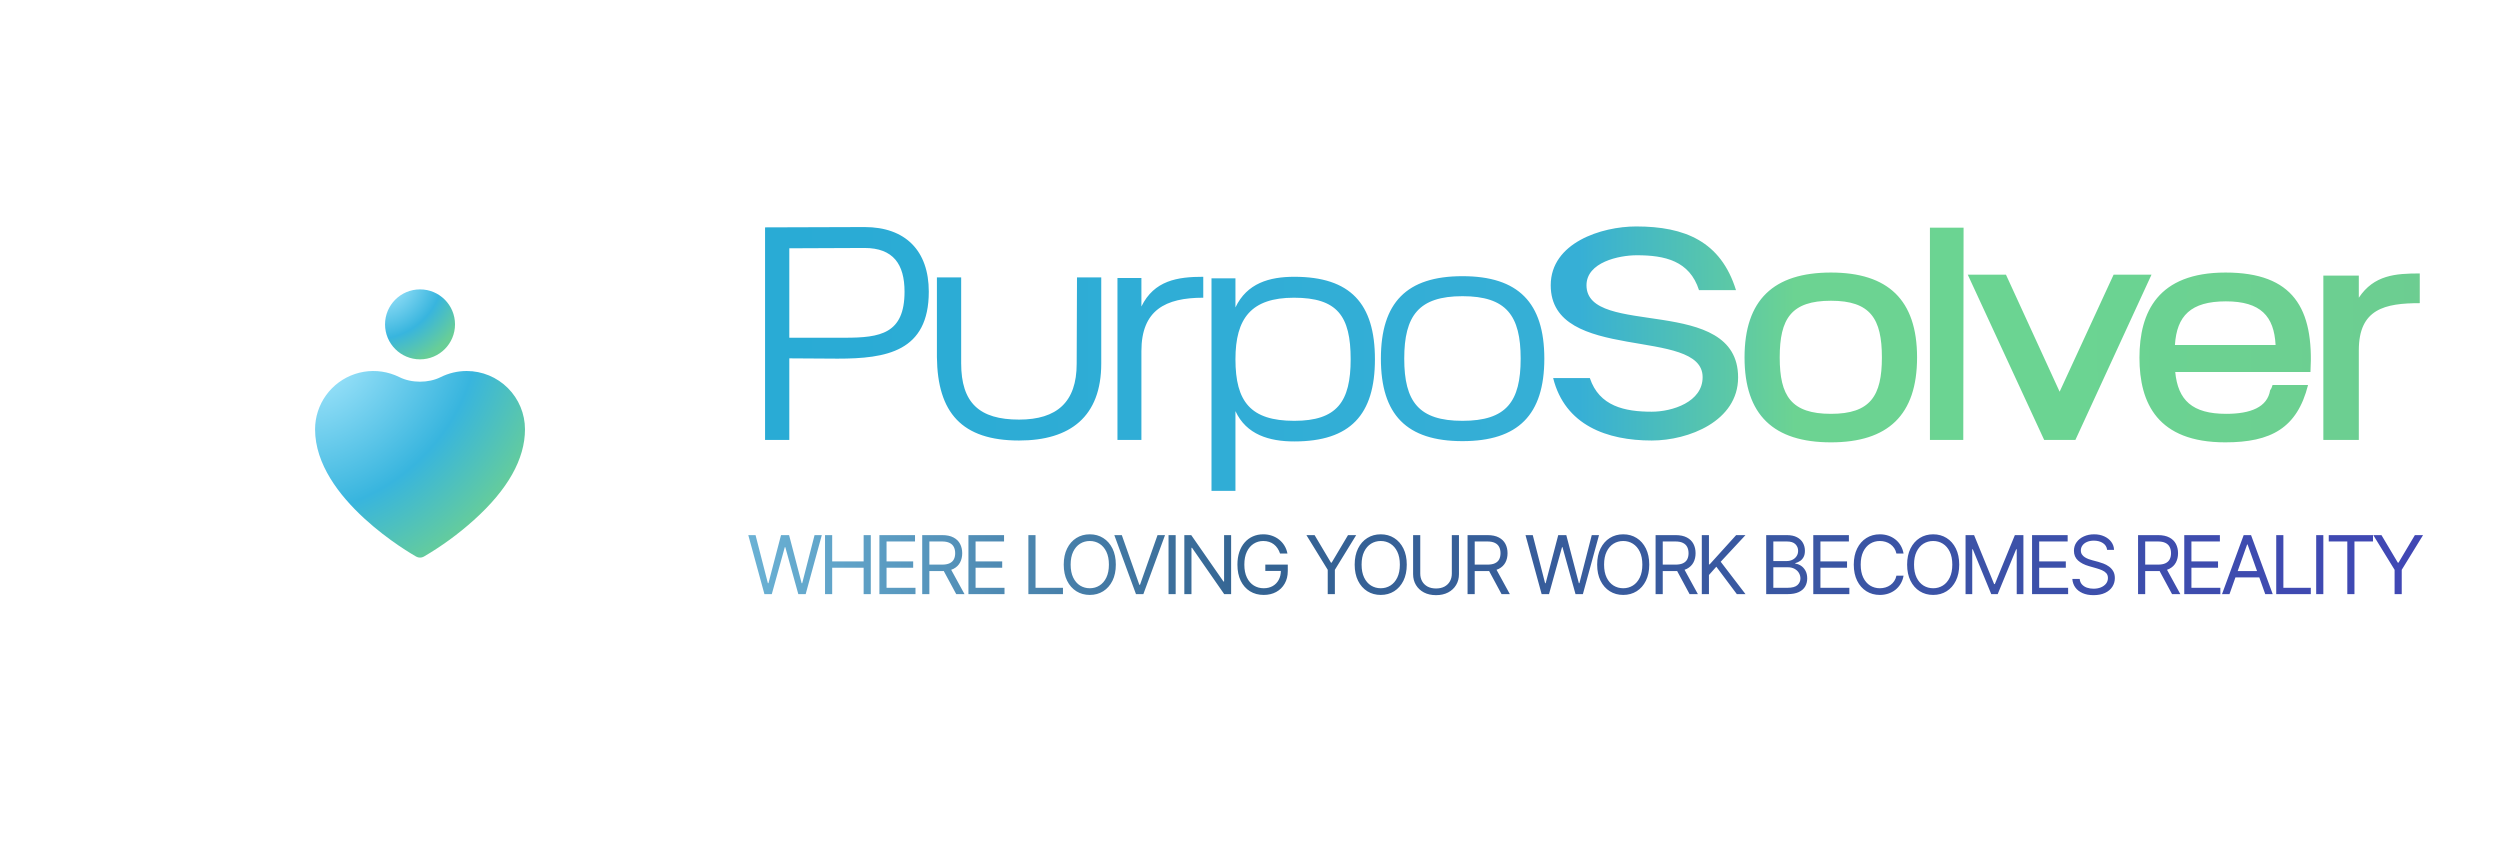 <svg width="174" height="60" viewBox="0 0 174 60" fill="none" xmlns="http://www.w3.org/2000/svg">
<g filter="url(#filter0_d_2737_728)">
<rect x="13" y="11.345" width="32.467" height="33.279" rx="9.74" fill="url(#paint0_linear_2737_728)" shape-rendering="crispEdges"/>
<g filter="url(#filter1_i_2737_728)">
<path d="M32.48 23.52C31.851 23.52 31.229 23.667 30.666 23.948C29.824 24.369 28.644 24.369 27.802 23.948C27.608 23.852 27.406 23.77 27.197 23.705C26.384 23.451 25.512 23.459 24.704 23.728C23.896 23.998 23.193 24.514 22.695 25.205C22.197 25.896 21.929 26.727 21.929 27.578C21.929 32.442 28.686 36.277 28.97 36.439C29.05 36.484 29.142 36.508 29.234 36.507C29.326 36.508 29.417 36.485 29.498 36.439C30.742 35.712 31.909 34.86 32.981 33.896C35.342 31.772 36.539 29.648 36.539 27.578C36.539 26.502 36.111 25.47 35.35 24.709C34.589 23.948 33.557 23.52 32.48 23.52Z" fill="url(#paint1_radial_2737_728)"/>
</g>
<g filter="url(#filter2_i_2737_728)">
<circle cx="29.234" cy="20.274" r="2.435" fill="url(#paint2_radial_2737_728)"/>
</g>
<rect x="12.682" y="11.027" width="33.103" height="33.915" rx="10.058" stroke="white" stroke-width="0.636" shape-rendering="crispEdges"/>
</g>
<path d="M54.936 24.941C55.611 24.941 57.595 24.962 58.292 24.962C61.689 24.962 64.644 24.477 64.644 20.299C64.644 17.45 63.019 15.803 60.17 15.803C58.439 15.803 54.978 15.825 53.248 15.825V30.618H54.936V24.941ZM60.17 17.259C62.175 17.259 62.956 18.399 62.956 20.299C62.956 23.232 61.267 23.506 58.798 23.506H54.936V17.281L60.17 17.259ZM74.937 25.321C74.937 27.98 73.566 29.204 70.928 29.204C68.163 29.204 66.897 28.044 66.897 25.279V19.307H65.209V24.857C65.251 28.719 66.939 30.66 70.928 30.66C74.494 30.66 76.647 28.993 76.647 25.3V19.307H74.959L74.937 25.321ZM83.747 19.264C81.954 19.264 80.329 19.518 79.442 21.332V19.349H77.775V30.618H79.442V24.435C79.442 21.586 81.109 20.721 83.747 20.721V19.264ZM95.695 25.005C95.695 21.122 93.985 19.264 90.081 19.264C88.35 19.264 86.789 19.708 85.987 21.396V19.37H84.32V34.164H85.987V28.613C86.747 30.259 88.35 30.724 90.081 30.724C93.985 30.724 95.695 28.867 95.695 25.005ZM90.06 20.721C93.078 20.721 94.006 21.987 94.006 25.005C94.006 27.959 93.057 29.289 90.081 29.289C87.042 29.289 85.987 27.959 85.987 25.005C85.987 22.156 87.084 20.721 90.06 20.721ZM107.485 24.962C107.485 21.058 105.67 19.222 101.787 19.222C97.903 19.222 96.11 21.058 96.11 24.962C96.11 28.867 97.903 30.703 101.787 30.703C105.67 30.703 107.485 28.867 107.485 24.962ZM105.838 24.962C105.838 27.959 104.847 29.289 101.787 29.289C98.748 29.289 97.735 27.959 97.735 24.962C97.735 21.966 98.748 20.615 101.787 20.615C104.847 20.615 105.838 21.966 105.838 24.962ZM120.972 26.271C120.972 20.446 110.42 23.548 110.42 19.855C110.42 18.251 112.679 17.766 113.924 17.766C115.865 17.766 117.596 18.146 118.25 20.193H120.825C119.769 16.795 117.258 15.761 113.881 15.761C111.454 15.761 107.93 16.901 107.93 19.855C107.93 25.321 118.503 22.704 118.503 26.25C118.503 27.98 116.393 28.655 114.958 28.655C113.079 28.655 111.307 28.276 110.653 26.313H108.099C108.922 29.605 111.855 30.66 114.958 30.66C117.532 30.66 120.972 29.31 120.972 26.271ZM133.428 24.878C133.428 20.868 131.402 18.969 127.435 18.969C123.446 18.969 121.42 20.868 121.42 24.878C121.42 28.888 123.446 30.787 127.435 30.787C131.402 30.787 133.428 28.888 133.428 24.878ZM130.98 24.878C130.98 27.558 130.178 28.803 127.435 28.803C124.67 28.803 123.868 27.558 123.868 24.878C123.868 22.177 124.67 20.932 127.435 20.932C130.178 20.932 130.98 22.177 130.98 24.878ZM136.665 15.846H134.323V30.618H136.644L136.665 15.846ZM147.107 19.117L143.35 27.263L139.615 19.117H136.956L142.274 30.618H144.448L149.745 19.117H147.107ZM154.899 18.969C150.193 18.969 148.906 21.712 148.906 24.899C148.906 28.065 150.172 30.787 154.878 30.787C158.065 30.787 159.88 29.795 160.64 26.798H158.17C158.128 26.946 158.086 27.052 158.002 27.157C157.812 28.339 156.651 28.803 154.942 28.803C152.578 28.803 151.586 27.854 151.396 25.891H160.808C161.062 21.459 159.605 18.969 154.899 18.969ZM154.92 20.974C157.347 20.974 158.276 22.008 158.381 24.013H151.375C151.502 21.987 152.472 20.974 154.92 20.974ZM168.416 19.032C166.728 19.032 165.229 19.138 164.174 20.721V19.18H161.705V30.618H164.174V24.372C164.174 21.501 165.989 21.1 168.416 21.1V19.032Z" fill="url(#paint3_linear_2737_728)"/>
<path d="M53.204 41.351L52.081 37.244H52.586L53.444 40.589H53.484L54.359 37.244H54.92L55.794 40.589H55.834L56.693 37.244H57.198L56.075 41.351H55.562L54.655 38.079H54.623L53.717 41.351H53.204ZM57.422 41.351V37.244H57.92V39.073H60.109V37.244H60.607V41.351H60.109V39.514H57.92V41.351H57.422ZM61.207 41.351V37.244H63.685V37.686H61.704V39.073H63.557V39.514H61.704V40.91H63.718V41.351H61.207ZM64.186 41.351V37.244H65.574C65.895 37.244 66.158 37.299 66.364 37.409C66.57 37.517 66.722 37.666 66.821 37.856C66.92 38.046 66.97 38.262 66.97 38.504C66.97 38.746 66.92 38.96 66.821 39.147C66.722 39.334 66.571 39.482 66.366 39.589C66.162 39.694 65.9 39.747 65.582 39.747H64.459V39.298H65.566C65.785 39.298 65.962 39.266 66.095 39.202C66.23 39.137 66.328 39.046 66.388 38.929C66.45 38.81 66.48 38.668 66.48 38.504C66.48 38.339 66.45 38.196 66.388 38.073C66.327 37.95 66.228 37.855 66.093 37.788C65.958 37.72 65.78 37.686 65.558 37.686H64.684V41.351H64.186ZM66.12 39.506L67.13 41.351H66.553L65.558 39.506H66.12ZM67.403 41.351V37.244H69.882V37.686H67.9V39.073H69.753V39.514H67.9V40.91H69.914V41.351H67.403ZM71.575 41.351V37.244H72.073V40.91H73.982V41.351H71.575ZM77.661 39.298C77.661 39.731 77.583 40.105 77.427 40.421C77.27 40.736 77.056 40.979 76.783 41.151C76.51 41.322 76.199 41.407 75.849 41.407C75.499 41.407 75.187 41.322 74.914 41.151C74.642 40.979 74.427 40.736 74.271 40.421C74.114 40.105 74.036 39.731 74.036 39.298C74.036 38.865 74.114 38.49 74.271 38.175C74.427 37.859 74.642 37.616 74.914 37.445C75.187 37.274 75.499 37.188 75.849 37.188C76.199 37.188 76.51 37.274 76.783 37.445C77.056 37.616 77.27 37.859 77.427 38.175C77.583 38.49 77.661 38.865 77.661 39.298ZM77.18 39.298C77.18 38.942 77.121 38.642 77.002 38.397C76.884 38.153 76.724 37.968 76.522 37.842C76.322 37.716 76.097 37.654 75.849 37.654C75.6 37.654 75.375 37.716 75.173 37.842C74.972 37.968 74.813 38.153 74.694 38.397C74.576 38.642 74.517 38.942 74.517 39.298C74.517 39.653 74.576 39.953 74.694 40.198C74.813 40.443 74.972 40.628 75.173 40.754C75.375 40.879 75.6 40.942 75.849 40.942C76.097 40.942 76.322 40.879 76.522 40.754C76.724 40.628 76.884 40.443 77.002 40.198C77.121 39.953 77.18 39.653 77.18 39.298ZM78.078 37.244L79.297 40.701H79.345L80.564 37.244H81.086L79.578 41.351H79.064L77.556 37.244H78.078ZM81.827 37.244V41.351H81.33V37.244H81.827ZM85.686 37.244V41.351H85.204L82.966 38.127H82.926V41.351H82.429V37.244H82.91L85.156 40.477H85.196V37.244H85.686ZM89.093 38.528C89.049 38.393 88.99 38.272 88.918 38.165C88.847 38.056 88.762 37.964 88.663 37.888C88.566 37.812 88.455 37.754 88.331 37.714C88.206 37.673 88.07 37.654 87.922 37.654C87.678 37.654 87.457 37.716 87.258 37.842C87.059 37.968 86.9 38.153 86.783 38.397C86.665 38.642 86.606 38.942 86.606 39.298C86.606 39.653 86.666 39.953 86.785 40.198C86.904 40.443 87.065 40.628 87.268 40.754C87.471 40.879 87.7 40.942 87.954 40.942C88.189 40.942 88.396 40.892 88.575 40.792C88.756 40.69 88.896 40.547 88.996 40.362C89.098 40.177 89.149 39.958 89.149 39.707L89.301 39.739H88.066V39.298H89.63V39.739C89.63 40.077 89.558 40.371 89.413 40.621C89.27 40.871 89.073 41.065 88.82 41.203C88.569 41.339 88.28 41.407 87.954 41.407C87.59 41.407 87.271 41.322 86.995 41.151C86.721 40.979 86.507 40.736 86.353 40.421C86.201 40.105 86.125 39.731 86.125 39.298C86.125 38.973 86.168 38.681 86.255 38.422C86.344 38.161 86.468 37.939 86.628 37.756C86.789 37.573 86.978 37.432 87.198 37.335C87.417 37.237 87.658 37.188 87.922 37.188C88.138 37.188 88.34 37.221 88.527 37.286C88.716 37.351 88.883 37.442 89.031 37.561C89.179 37.679 89.302 37.82 89.401 37.984C89.5 38.147 89.569 38.329 89.606 38.528H89.093ZM90.926 37.244H91.496L92.635 39.161H92.683L93.822 37.244H94.391L92.907 39.659V41.351H92.41V39.659L90.926 37.244ZM97.911 39.298C97.911 39.731 97.833 40.105 97.677 40.421C97.52 40.736 97.306 40.979 97.033 41.151C96.76 41.322 96.449 41.407 96.099 41.407C95.748 41.407 95.437 41.322 95.164 41.151C94.891 40.979 94.677 40.736 94.52 40.421C94.364 40.105 94.286 39.731 94.286 39.298C94.286 38.865 94.364 38.49 94.52 38.175C94.677 37.859 94.891 37.616 95.164 37.445C95.437 37.274 95.748 37.188 96.099 37.188C96.449 37.188 96.76 37.274 97.033 37.445C97.306 37.616 97.52 37.859 97.677 38.175C97.833 38.49 97.911 38.865 97.911 39.298ZM97.43 39.298C97.43 38.942 97.371 38.642 97.252 38.397C97.134 38.153 96.974 37.968 96.772 37.842C96.572 37.716 96.347 37.654 96.099 37.654C95.85 37.654 95.625 37.716 95.423 37.842C95.222 37.968 95.062 38.153 94.944 38.397C94.826 38.642 94.767 38.942 94.767 39.298C94.767 39.653 94.826 39.953 94.944 40.198C95.062 40.443 95.222 40.628 95.423 40.754C95.625 40.879 95.85 40.942 96.099 40.942C96.347 40.942 96.572 40.879 96.772 40.754C96.974 40.628 97.134 40.443 97.252 40.198C97.371 39.953 97.43 39.653 97.43 39.298ZM101.047 37.244H101.544V39.964C101.544 40.244 101.478 40.495 101.346 40.715C101.215 40.935 101.03 41.108 100.79 41.235C100.551 41.36 100.27 41.423 99.948 41.423C99.626 41.423 99.345 41.36 99.106 41.235C98.867 41.108 98.681 40.935 98.549 40.715C98.418 40.495 98.352 40.244 98.352 39.964V37.244H98.85V39.923C98.85 40.124 98.894 40.302 98.982 40.459C99.07 40.614 99.196 40.736 99.359 40.826C99.523 40.914 99.72 40.958 99.948 40.958C100.177 40.958 100.373 40.914 100.538 40.826C100.702 40.736 100.828 40.614 100.915 40.459C101.003 40.302 101.047 40.124 101.047 39.923V37.244ZM102.142 41.351V37.244H103.53C103.851 37.244 104.114 37.299 104.32 37.409C104.526 37.517 104.678 37.666 104.777 37.856C104.876 38.046 104.925 38.262 104.925 38.504C104.925 38.746 104.876 38.96 104.777 39.147C104.678 39.334 104.526 39.482 104.322 39.589C104.117 39.694 103.856 39.747 103.538 39.747H102.415V39.298H103.522C103.741 39.298 103.918 39.266 104.051 39.202C104.186 39.137 104.284 39.046 104.344 38.929C104.405 38.81 104.436 38.668 104.436 38.504C104.436 38.339 104.405 38.196 104.344 38.073C104.282 37.95 104.184 37.855 104.049 37.788C103.914 37.72 103.736 37.686 103.514 37.686H102.64V41.351H102.142ZM104.075 39.506L105.086 41.351H104.508L103.514 39.506H104.075ZM107.298 41.351L106.175 37.244H106.68L107.538 40.589H107.578L108.453 37.244H109.014L109.888 40.589H109.928L110.787 37.244H111.292L110.169 41.351H109.656L108.749 38.079H108.717L107.811 41.351H107.298ZM114.788 39.298C114.788 39.731 114.71 40.105 114.554 40.421C114.397 40.736 114.183 40.979 113.91 41.151C113.637 41.322 113.326 41.407 112.976 41.407C112.625 41.407 112.314 41.322 112.041 41.151C111.769 40.979 111.554 40.736 111.398 40.421C111.241 40.105 111.163 39.731 111.163 39.298C111.163 38.865 111.241 38.49 111.398 38.175C111.554 37.859 111.769 37.616 112.041 37.445C112.314 37.274 112.625 37.188 112.976 37.188C113.326 37.188 113.637 37.274 113.91 37.445C114.183 37.616 114.397 37.859 114.554 38.175C114.71 38.49 114.788 38.865 114.788 39.298ZM114.307 39.298C114.307 38.942 114.248 38.642 114.129 38.397C114.011 38.153 113.851 37.968 113.649 37.842C113.449 37.716 113.224 37.654 112.976 37.654C112.727 37.654 112.502 37.716 112.3 37.842C112.099 37.968 111.94 38.153 111.821 38.397C111.703 38.642 111.644 38.942 111.644 39.298C111.644 39.653 111.703 39.953 111.821 40.198C111.94 40.443 112.099 40.628 112.3 40.754C112.502 40.879 112.727 40.942 112.976 40.942C113.224 40.942 113.449 40.879 113.649 40.754C113.851 40.628 114.011 40.443 114.129 40.198C114.248 39.953 114.307 39.653 114.307 39.298ZM115.229 41.351V37.244H116.617C116.938 37.244 117.201 37.299 117.407 37.409C117.613 37.517 117.765 37.666 117.864 37.856C117.963 38.046 118.012 38.262 118.012 38.504C118.012 38.746 117.963 38.96 117.864 39.147C117.765 39.334 117.613 39.482 117.409 39.589C117.204 39.694 116.943 39.747 116.625 39.747H115.502V39.298H116.609C116.828 39.298 117.005 39.266 117.138 39.202C117.273 39.137 117.371 39.046 117.431 38.929C117.492 38.81 117.523 38.668 117.523 38.504C117.523 38.339 117.492 38.196 117.431 38.073C117.369 37.95 117.271 37.855 117.136 37.788C117.001 37.72 116.823 37.686 116.601 37.686H115.727V41.351H115.229ZM117.162 39.506L118.173 41.351H117.595L116.601 39.506H117.162ZM118.446 41.351V37.244H118.943V39.282H118.991L120.836 37.244H121.486L119.761 39.097L121.486 41.351H120.884L119.456 39.442L118.943 40.02V41.351H118.446ZM122.927 41.351V37.244H124.363C124.649 37.244 124.885 37.294 125.071 37.393C125.256 37.49 125.395 37.622 125.486 37.788C125.577 37.952 125.622 38.135 125.622 38.335C125.622 38.512 125.591 38.657 125.528 38.772C125.466 38.887 125.385 38.978 125.283 39.045C125.183 39.112 125.074 39.161 124.956 39.194V39.234C125.082 39.242 125.208 39.286 125.335 39.366C125.462 39.446 125.569 39.561 125.654 39.711C125.74 39.861 125.782 40.044 125.782 40.26C125.782 40.466 125.736 40.651 125.642 40.816C125.548 40.98 125.401 41.111 125.199 41.207C124.997 41.303 124.734 41.351 124.411 41.351H122.927ZM123.424 40.91H124.411C124.736 40.91 124.966 40.847 125.103 40.721C125.24 40.594 125.309 40.441 125.309 40.26C125.309 40.121 125.274 39.993 125.203 39.875C125.132 39.756 125.031 39.661 124.9 39.59C124.769 39.518 124.614 39.482 124.435 39.482H123.424V40.91ZM123.424 39.049H124.347C124.496 39.049 124.631 39.02 124.752 38.961C124.873 38.902 124.97 38.819 125.04 38.712C125.113 38.605 125.149 38.48 125.149 38.335C125.149 38.155 125.086 38.002 124.96 37.876C124.835 37.749 124.635 37.686 124.363 37.686H123.424V39.049ZM126.204 41.351V37.244H128.683V37.686H126.702V39.073H128.554V39.514H126.702V40.91H128.715V41.351H126.204ZM132.488 38.528H131.991C131.962 38.385 131.91 38.259 131.837 38.151C131.764 38.042 131.676 37.952 131.572 37.878C131.469 37.803 131.355 37.747 131.229 37.71C131.103 37.672 130.972 37.654 130.836 37.654C130.587 37.654 130.362 37.716 130.16 37.842C129.96 37.968 129.8 38.153 129.681 38.397C129.563 38.642 129.505 38.942 129.505 39.298C129.505 39.653 129.563 39.953 129.681 40.198C129.8 40.443 129.96 40.628 130.16 40.754C130.362 40.879 130.587 40.942 130.836 40.942C130.972 40.942 131.103 40.923 131.229 40.886C131.355 40.848 131.469 40.793 131.572 40.719C131.676 40.645 131.764 40.553 131.837 40.445C131.91 40.335 131.962 40.209 131.991 40.068H132.488C132.451 40.278 132.383 40.465 132.284 40.631C132.185 40.797 132.062 40.938 131.915 41.054C131.768 41.169 131.603 41.257 131.42 41.317C131.238 41.377 131.043 41.407 130.836 41.407C130.486 41.407 130.174 41.322 129.902 41.151C129.629 40.979 129.414 40.736 129.258 40.421C129.102 40.105 129.023 39.731 129.023 39.298C129.023 38.865 129.102 38.49 129.258 38.175C129.414 37.859 129.629 37.616 129.902 37.445C130.174 37.274 130.486 37.188 130.836 37.188C131.043 37.188 131.238 37.218 131.42 37.279C131.603 37.339 131.768 37.427 131.915 37.543C132.062 37.658 132.185 37.798 132.284 37.964C132.383 38.129 132.451 38.316 132.488 38.528ZM136.362 39.298C136.362 39.731 136.283 40.105 136.127 40.421C135.971 40.736 135.756 40.979 135.483 41.151C135.211 41.322 134.899 41.407 134.549 41.407C134.199 41.407 133.887 41.322 133.614 41.151C133.342 40.979 133.127 40.736 132.971 40.421C132.814 40.105 132.736 39.731 132.736 39.298C132.736 38.865 132.814 38.49 132.971 38.175C133.127 37.859 133.342 37.616 133.614 37.445C133.887 37.274 134.199 37.188 134.549 37.188C134.899 37.188 135.211 37.274 135.483 37.445C135.756 37.616 135.971 37.859 136.127 38.175C136.283 38.49 136.362 38.865 136.362 39.298ZM135.88 39.298C135.88 38.942 135.821 38.642 135.702 38.397C135.584 38.153 135.425 37.968 135.223 37.842C135.022 37.716 134.798 37.654 134.549 37.654C134.3 37.654 134.075 37.716 133.873 37.842C133.673 37.968 133.513 38.153 133.394 38.397C133.276 38.642 133.217 38.942 133.217 39.298C133.217 39.653 133.276 39.953 133.394 40.198C133.513 40.443 133.673 40.628 133.873 40.754C134.075 40.879 134.3 40.942 134.549 40.942C134.798 40.942 135.022 40.879 135.223 40.754C135.425 40.628 135.584 40.443 135.702 40.198C135.821 39.953 135.88 39.653 135.88 39.298ZM136.803 37.244H137.396L138.792 40.653H138.84L140.235 37.244H140.829V41.351H140.364V38.231H140.324L139.04 41.351H138.591L137.308 38.231H137.268V41.351H136.803V37.244ZM141.431 41.351V37.244H143.909V37.686H141.928V39.073H143.781V39.514H141.928V40.91H143.941V41.351H141.431ZM146.656 38.271C146.632 38.068 146.534 37.91 146.363 37.798C146.192 37.686 145.982 37.629 145.734 37.629C145.552 37.629 145.393 37.659 145.256 37.718C145.121 37.776 145.016 37.857 144.94 37.96C144.865 38.063 144.827 38.18 144.827 38.311C144.827 38.421 144.853 38.515 144.906 38.594C144.959 38.672 145.027 38.736 145.11 38.788C145.193 38.839 145.28 38.881 145.371 38.915C145.462 38.947 145.545 38.973 145.621 38.993L146.038 39.105C146.145 39.133 146.264 39.172 146.395 39.222C146.528 39.271 146.654 39.339 146.774 39.424C146.896 39.508 146.996 39.617 147.075 39.749C147.154 39.881 147.193 40.044 147.193 40.236C147.193 40.458 147.135 40.659 147.019 40.838C146.904 41.017 146.736 41.159 146.514 41.265C146.293 41.37 146.025 41.423 145.71 41.423C145.416 41.423 145.161 41.376 144.946 41.281C144.732 41.186 144.563 41.054 144.44 40.884C144.319 40.714 144.25 40.517 144.234 40.292H144.747C144.761 40.447 144.813 40.576 144.904 40.677C144.996 40.778 145.112 40.852 145.252 40.902C145.394 40.95 145.547 40.974 145.71 40.974C145.899 40.974 146.07 40.943 146.221 40.882C146.372 40.819 146.492 40.732 146.58 40.621C146.668 40.509 146.712 40.378 146.712 40.228C146.712 40.092 146.674 39.981 146.598 39.895C146.522 39.81 146.421 39.74 146.297 39.687C146.173 39.633 146.038 39.587 145.894 39.546L145.389 39.402C145.068 39.31 144.814 39.178 144.627 39.007C144.44 38.836 144.346 38.612 144.346 38.335C144.346 38.105 144.408 37.905 144.533 37.734C144.658 37.561 144.827 37.428 145.038 37.333C145.25 37.236 145.488 37.188 145.75 37.188C146.014 37.188 146.25 37.236 146.456 37.331C146.661 37.424 146.825 37.553 146.945 37.716C147.066 37.879 147.131 38.064 147.137 38.271H146.656ZM148.809 41.351V37.244H150.196C150.517 37.244 150.78 37.299 150.986 37.409C151.192 37.517 151.345 37.666 151.444 37.856C151.542 38.046 151.592 38.262 151.592 38.504C151.592 38.746 151.542 38.96 151.444 39.147C151.345 39.334 151.193 39.482 150.988 39.589C150.784 39.694 150.522 39.747 150.204 39.747H149.081V39.298H150.188C150.408 39.298 150.584 39.266 150.718 39.202C150.853 39.137 150.95 39.046 151.01 38.929C151.072 38.81 151.103 38.668 151.103 38.504C151.103 38.339 151.072 38.196 151.01 38.073C150.949 37.95 150.851 37.855 150.716 37.788C150.581 37.72 150.402 37.686 150.18 37.686H149.306V41.351H148.809ZM150.742 39.506L151.752 41.351H151.175L150.18 39.506H150.742ZM152.025 41.351V37.244H154.504V37.686H152.523V39.073H154.375V39.514H152.523V40.91H154.536V41.351H152.025ZM155.173 41.351H154.652L156.16 37.244H156.673L158.181 41.351H157.66L156.432 37.894H156.4L155.173 41.351ZM155.366 39.747H157.467V40.188H155.366V39.747ZM158.425 41.351V37.244H158.923V40.91H160.832V41.351H158.425ZM161.704 37.244V41.351H161.206V37.244H161.704ZM162.081 37.686V37.244H165.161V37.686H163.87V41.351H163.372V37.686H162.081ZM165.18 37.244H165.75L166.889 39.161H166.937L168.076 37.244H168.645L167.161 39.659V41.351H166.664V39.659L165.18 37.244Z" fill="url(#paint4_linear_2737_728)"/>
<defs>
<filter id="filter0_d_2737_728" x="0.189" y="0.157" width="58.09" height="58.902" filterUnits="userSpaceOnUse" color-interpolation-filters="sRGB">
<feFlood flood-opacity="0" result="BackgroundImageFix"/>
<feColorMatrix in="SourceAlpha" type="matrix" values="0 0 0 0 0 0 0 0 0 0 0 0 0 0 0 0 0 0 127 0" result="hardAlpha"/>
<feOffset dy="1.623"/>
<feGaussianBlur stdDeviation="6.088"/>
<feComposite in2="hardAlpha" operator="out"/>
<feColorMatrix type="matrix" values="0 0 0 0 0 0 0 0 0 0 0 0 0 0 0 0 0 0 0.13 0"/>
<feBlend mode="normal" in2="BackgroundImageFix" result="effect1_dropShadow_2737_728"/>
<feBlend mode="normal" in="SourceGraphic" in2="effect1_dropShadow_2737_728" result="shape"/>
</filter>
<filter id="filter1_i_2737_728" x="21.929" y="23.52" width="14.61" height="13.666" filterUnits="userSpaceOnUse" color-interpolation-filters="sRGB">
<feFlood flood-opacity="0" result="BackgroundImageFix"/>
<feBlend mode="normal" in="SourceGraphic" in2="BackgroundImageFix" result="shape"/>
<feColorMatrix in="SourceAlpha" type="matrix" values="0 0 0 0 0 0 0 0 0 0 0 0 0 0 0 0 0 0 127 0" result="hardAlpha"/>
<feOffset dy="0.679"/>
<feGaussianBlur stdDeviation="0.51"/>
<feComposite in2="hardAlpha" operator="arithmetic" k2="-1" k3="1"/>
<feColorMatrix type="matrix" values="0 0 0 0 0 0 0 0 0 0 0 0 0 0 0 0 0 0 0.2 0"/>
<feBlend mode="normal" in2="shape" result="effect1_innerShadow_2737_728"/>
</filter>
<filter id="filter2_i_2737_728" x="26.799" y="17.839" width="4.87" height="5.55" filterUnits="userSpaceOnUse" color-interpolation-filters="sRGB">
<feFlood flood-opacity="0" result="BackgroundImageFix"/>
<feBlend mode="normal" in="SourceGraphic" in2="BackgroundImageFix" result="shape"/>
<feColorMatrix in="SourceAlpha" type="matrix" values="0 0 0 0 0 0 0 0 0 0 0 0 0 0 0 0 0 0 127 0" result="hardAlpha"/>
<feOffset dy="0.679"/>
<feGaussianBlur stdDeviation="0.51"/>
<feComposite in2="hardAlpha" operator="arithmetic" k2="-1" k3="1"/>
<feColorMatrix type="matrix" values="0 0 0 0 0 0 0 0 0 0 0 0 0 0 0 0 0 0 0.2 0"/>
<feBlend mode="normal" in2="shape" result="effect1_innerShadow_2737_728"/>
</filter>
<linearGradient id="paint0_linear_2737_728" x1="29.234" y1="11.345" x2="29.234" y2="44.624" gradientUnits="userSpaceOnUse">
<stop offset="0.034" stop-color="white"/>
<stop offset="1" stop-color="white"/>
</linearGradient>
<radialGradient id="paint1_radial_2737_728" cx="0" cy="0" r="1" gradientUnits="userSpaceOnUse" gradientTransform="translate(21.917 22.178) rotate(46.328) scale(32.711 37.842)">
<stop stop-color="#AFEBFF"/>
<stop offset="0.32" stop-color="#38B5DE"/>
<stop offset="0.507" stop-color="#68CE97"/>
<stop offset="0.75" stop-color="#66CF9A"/>
<stop offset="1" stop-color="#6DCC91"/>
</radialGradient>
<radialGradient id="paint2_radial_2737_728" cx="0" cy="0" r="1" gradientUnits="userSpaceOnUse" gradientTransform="translate(26.795 17.336) rotate(49.681) scale(11.637 13.297)">
<stop stop-color="#AFEBFF"/>
<stop offset="0.32" stop-color="#38B5DE"/>
<stop offset="0.507" stop-color="#68CE97"/>
<stop offset="0.75" stop-color="#66CF9A"/>
<stop offset="1" stop-color="#6DCC91"/>
</radialGradient>
<linearGradient id="paint3_linear_2737_728" x1="41.557" y1="18.008" x2="176.218" y2="17.457" gradientUnits="userSpaceOnUse">
<stop stop-color="#26AAD5"/>
<stop offset="0.507" stop-color="#36AFD6"/>
<stop offset="0.619" stop-color="#6CD392"/>
<stop offset="0.762" stop-color="#6BD492"/>
<stop offset="1" stop-color="#6DCB90"/>
</linearGradient>
<linearGradient id="paint4_linear_2737_728" x1="29.934" y1="38.851" x2="174.11" y2="38.851" gradientUnits="userSpaceOnUse">
<stop stop-color="#8DE3FF"/>
<stop offset="0.393" stop-color="#346492"/>
<stop offset="1" stop-color="#4145B7"/>
</linearGradient>
</defs>
</svg>
